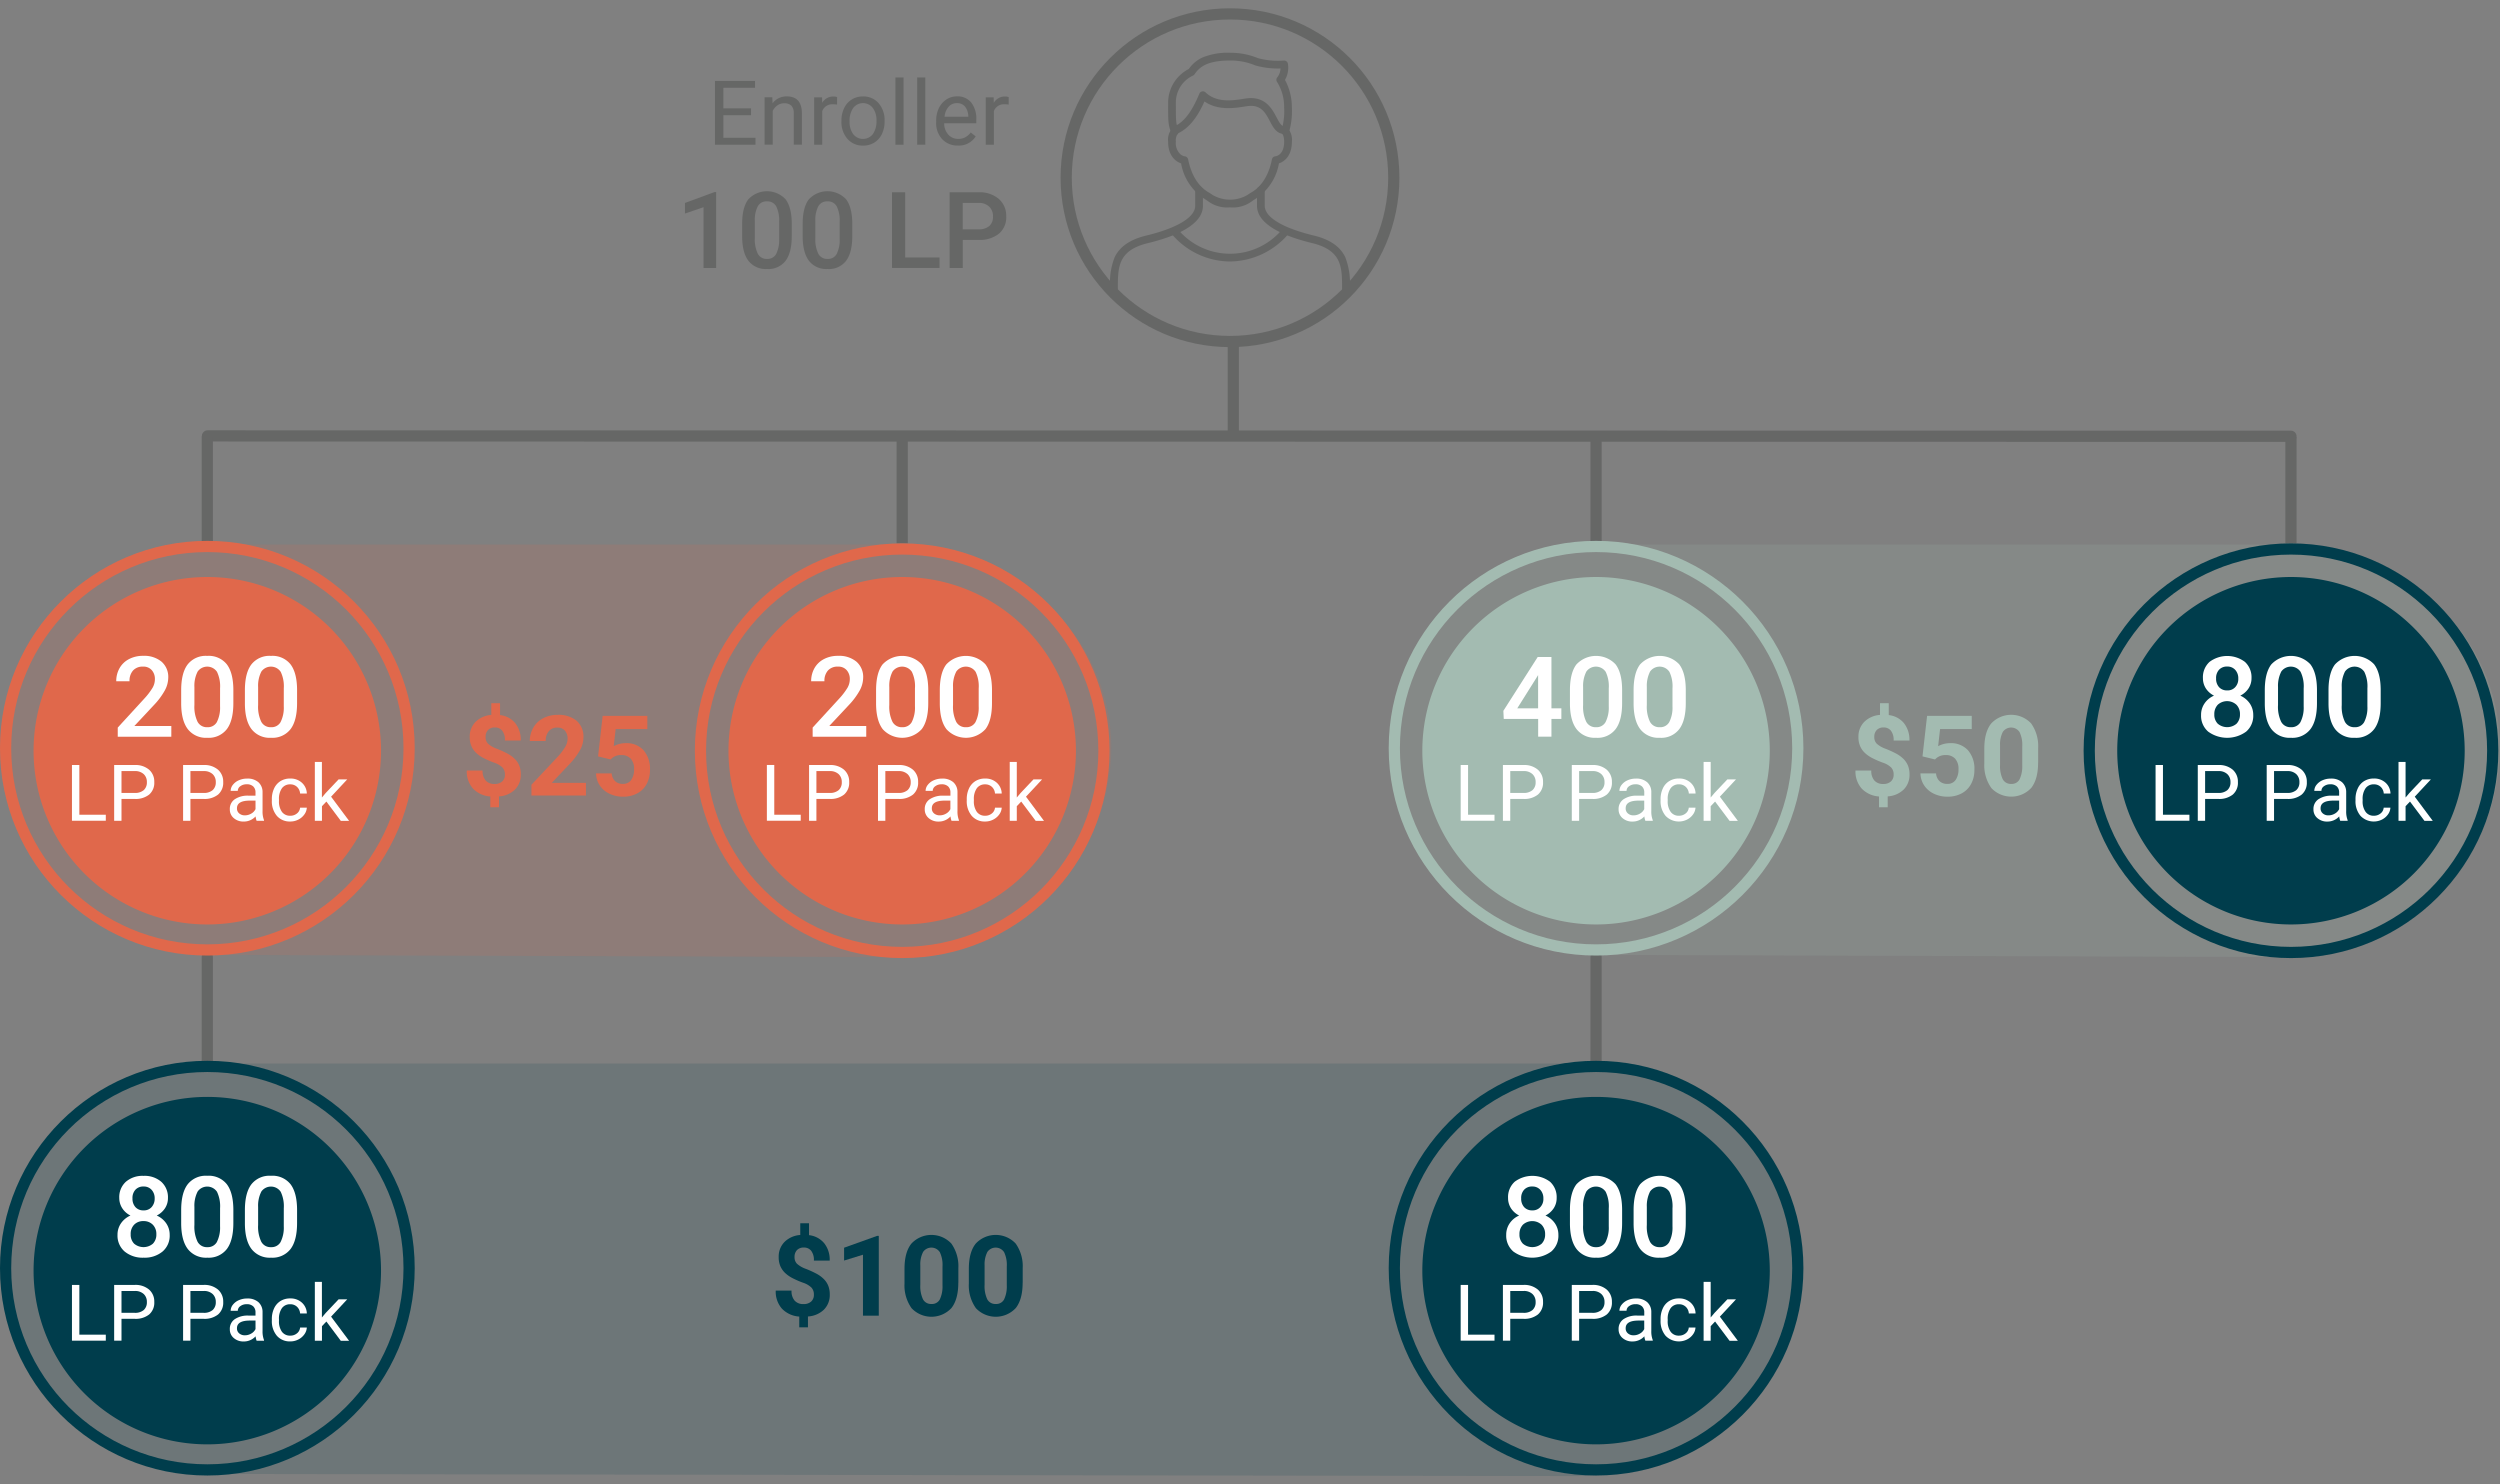 <svg xmlns="http://www.w3.org/2000/svg" xmlns:xlink="http://www.w3.org/1999/xlink" width="640" height="380" viewBox="0 0 640 380">
  <rect x="0" y="0" width="640" height="380" fill="#808080" stroke="none"/>
  <defs>
    <clipPath id="clip-path">
      <rect id="Rectangle_1158" data-name="Rectangle 1158" width="640" height="380" transform="translate(720 1737)" fill="#333" opacity="0.2"/>
    </clipPath>
  </defs>
  <g id="Mask_Group_95" data-name="Mask Group 95" transform="translate(-720 -1737)" clip-path="url(#clip-path)">
    <g id="Go2Bonus__175Bonus1" data-name="Go2Bonus_$175Bonus1" transform="translate(717.532 1662.299)">
      <path id="Path_12102" d="M58.333,452.031c-30.486,0-55.206-24.217-55.206-52.982s24.719-52.092,55.206-52.092h347.8c30.486,0,55.206,23.328,55.206,52.092s-24.719,53.527-55.206,53.527Z" fill="#003d4c" opacity="0.15"/>
      <line id="Line_343" y2="27.201" transform="translate(411.058 186.606)" fill="none" stroke="#666766" stroke-linecap="round" stroke-miterlimit="10" stroke-width="2.869"/>
      <line id="Line_348" y2="27.201" transform="translate(411.058 319.699)" fill="none" stroke="#666766" stroke-linecap="round" stroke-miterlimit="10" stroke-width="2.869"/>
      <line id="Line_344" y2="27.201" transform="translate(588.955 186.606)" fill="none" stroke="#666766" stroke-miterlimit="10" stroke-width="2.869"/>
      <path id="Path_12087" d="M414.486,319.168c-30.486,0-55.206-24.217-55.206-52.982S384,214.094,414.486,214.094H587.262c30.486,0,55.206,23.327,55.206,52.092s-24.719,53.527-55.206,53.527Z" fill="#a3bbb1" opacity="0.15"/>
      <circle id="Ellipse_213" cx="41.935" cy="41.935" r="41.935" transform="translate(275.411 78.26)" fill="none" stroke="#666766" stroke-miterlimit="10" stroke-width="2.869"/>
      <line id="Line_345" y2="24.475" transform="translate(318.192 162.13)" fill="none" stroke="#666766" stroke-miterlimit="10" stroke-width="2.869"/>
      <path id="Path_12088" d="M455.532,266.889a44.474,44.474,0,1,1-44.474-44.474h0a44.467,44.467,0,0,1,44.474,44.474" fill="#a3bbb1"/>
      <path id="Path_12100" d="M455.532,399.982a44.474,44.474,0,1,1-44.474-44.474h0a44.476,44.476,0,0,1,44.474,44.474" fill="#003d4c"/>
      <circle id="Ellipse_214" cx="51.648" cy="51.648" r="51.648" transform="translate(359.41 214.596)" fill="none" stroke="#a3bbb1" stroke-miterlimit="10" stroke-width="2.869"/>
      <circle id="Ellipse_218" cx="51.648" cy="51.648" r="51.648" transform="translate(359.41 347.703)" fill="none" stroke="#003d4c" stroke-miterlimit="10" stroke-width="2.869"/>
      <circle id="Ellipse_215" cx="51.648" cy="51.648" r="51.648" transform="translate(537.307 215.241)" fill="none" stroke="#003d4c" stroke-miterlimit="10" stroke-width="2.869"/>
      <path id="Path_12089" d="M633.429,266.889a44.474,44.474,0,1,1-44.474-44.474,44.476,44.476,0,0,1,44.474,44.474" fill="#003d4c"/>
      <path id="Path_12090" d="M55.607,186.29l533.348.1" fill="none" stroke="#666766" stroke-linecap="round" stroke-width="2.869"/>
      <g id="Group_2462" data-name="Group 2462">
        <path id="Path_12180" data-name="Path 12180" d="M185.8,143.308h-3.228V127.742l-4.749,1.621v-2.711l7.561-2.783h.416Z" fill="#666766"/>
        <path id="Path_12181" data-name="Path 12181" d="M205.156,135.145c0,2.783-.516,4.892-1.564,6.3a5.516,5.516,0,0,1-4.763,2.123,5.607,5.607,0,0,1-4.734-2.066c-1.062-1.377-1.607-3.429-1.636-6.126v-3.357c0-2.783.516-4.878,1.564-6.269a6.524,6.524,0,0,1,9.526-.057c1.047,1.363,1.578,3.386,1.607,6.1v3.357Zm-3.228-3.615a8.141,8.141,0,0,0-.746-4,2.559,2.559,0,0,0-2.367-1.277,2.518,2.518,0,0,0-2.324,1.205,7.524,7.524,0,0,0-.789,3.759v4.39a8.463,8.463,0,0,0,.76,4.046,2.549,2.549,0,0,0,2.382,1.334,2.5,2.5,0,0,0,2.3-1.234,7.884,7.884,0,0,0,.789-3.859v-4.361Z" fill="#666766"/>
        <path id="Path_12182" data-name="Path 12182" d="M220.65,135.145c0,2.783-.516,4.892-1.564,6.3a5.516,5.516,0,0,1-4.763,2.123,5.607,5.607,0,0,1-4.734-2.066c-1.062-1.377-1.607-3.429-1.636-6.126v-3.357c0-2.783.516-4.878,1.564-6.269a6.524,6.524,0,0,1,9.526-.057c1.047,1.363,1.578,3.386,1.607,6.1v3.357Zm-3.228-3.615a8.142,8.142,0,0,0-.746-4,2.559,2.559,0,0,0-2.367-1.277,2.518,2.518,0,0,0-2.324,1.205,7.524,7.524,0,0,0-.789,3.759v4.39a8.463,8.463,0,0,0,.76,4.046,2.549,2.549,0,0,0,2.382,1.334,2.5,2.5,0,0,0,2.3-1.234,7.884,7.884,0,0,0,.789-3.859v-4.361Z" fill="#666766"/>
        <path id="Path_12183" data-name="Path 12183" d="M234.193,140.611h8.794v2.683H230.822V123.926h3.371v16.685Z" fill="#666766"/>
        <path id="Path_12184" data-name="Path 12184" d="M248.941,136.12v7.188H245.57V123.926h7.417a7.5,7.5,0,0,1,5.165,1.693,5.691,5.691,0,0,1,1.908,4.476,5.462,5.462,0,0,1-1.865,4.433,7.849,7.849,0,0,1-5.236,1.592Zm0-2.712h4.046a4.015,4.015,0,0,0,2.74-.846,3.094,3.094,0,0,0,.947-2.439,3.34,3.34,0,0,0-.961-2.511,3.673,3.673,0,0,0-2.64-.961h-4.146v6.757Z" fill="#666766"/>
      </g>
      <path id="Path_12091" d="M317.346,127.785a8.144,8.144,0,0,1-5.624-1.578c-.273-.187-.516-.359-.8-.531a13.621,13.621,0,0,1-6.1-9.153c-1.435-.473-3.314-1.994-3.314-5.552a4.39,4.39,0,0,1,1.42-3.787l1.119,1.636c.014-.014.029-.014.043-.029a2.947,2.947,0,0,0-.6,2.181,3.909,3.909,0,0,0,1.205,3.257,2.349,2.349,0,0,0,1.047.488.992.992,0,0,1,.889.789c.56,2.8,1.922,6.528,5.28,8.464a10.864,10.864,0,0,1,.947.617,8.859,8.859,0,0,0,9,0,10.86,10.86,0,0,1,.947-.617c3.357-1.937,4.72-5.667,5.28-8.464a.96.96,0,0,1,.875-.789c.273-.029,2.252-.4,2.252-3.744,0-1.65-.588-2.181-.6-2.181.014.014.029.014.043.029l1.119-1.636a4.39,4.39,0,0,1,1.42,3.787c0,3.572-1.879,5.093-3.314,5.552a13.525,13.525,0,0,1-6.1,9.153c-.287.172-.545.344-.8.531a8.124,8.124,0,0,1-5.624,1.578" fill="#666766"/>
      <path id="Path_12092" d="M303.487,108.976a.993.993,0,0,1-.416-1.894c2.525-1.162,4.5-3.744,6.427-8.393a.986.986,0,0,1,1.291-.531.855.855,0,0,1,.3.2c2.855,2.7,6.915,2.08,9.612,1.664a15.028,15.028,0,0,1,1.951-.215c3.988,0,5.509,2.855,6.628,4.95C330.014,106.15,330.5,107,331.2,107a.99.99,0,1,1,0,1.98h0c-1.922,0-2.812-1.664-3.658-3.285-1.062-2.009-2.08-3.9-4.878-3.9a13.164,13.164,0,0,0-1.664.2c-2.6.4-6.786,1.033-10.186-1.32-1.98,4.39-4.132,6.944-6.9,8.221a1.1,1.1,0,0,1-.43.086" fill="#666766"/>
      <path id="Path_12093" d="M347.029,149.563a.992.992,0,0,1-.99-.99h0v-.057c0-5.437,0-9.727-7.747-11.606-6.4-1.549-14.031-4.462-14.031-9.526v-4.06a.991.991,0,0,1,1.98,0v4.06c0,2.912,4.562,5.681,12.51,7.6,4.132.99,6.786,2.812,8.106,5.552a18.407,18.407,0,0,1,1.162,7.962v.057a1.014,1.014,0,0,1-.99,1h0" fill="#666766"/>
      <path id="Path_12094" d="M287.648,149.563a.992.992,0,0,1-.99-.99h0v-.057a18.134,18.134,0,0,1,1.162-7.962c1.32-2.74,3.974-4.562,8.106-5.552,7.948-1.922,12.51-4.706,12.51-7.6v-4.06a.991.991,0,0,1,1.98,0v4.06c0,5.064-7.632,7.977-14.031,9.526-7.747,1.865-7.747,6.169-7.747,11.606v.057a.989.989,0,0,1-.99.976h0" fill="#666766"/>
      <path id="Path_12095" d="M317.346,141.644a19.706,19.706,0,0,1-14.877-6.987.995.995,0,1,1,1.463-1.349.2.2,0,0,1,.043.057,17.38,17.38,0,0,0,24.461,2.31,15.979,15.979,0,0,0,2.31-2.31.994.994,0,0,1,1.506,1.291,19.884,19.884,0,0,1-14.906,6.987" fill="#666766"/>
      <path id="Path_12096" d="M331.477,109.278a1.33,1.33,0,0,1-.344-.057.975.975,0,0,1-.574-1.277h0a16.623,16.623,0,0,0,.646-5.7,11.979,11.979,0,0,0-1.779-6.513.973.973,0,0,1,.029-1.234,3.747,3.747,0,0,0,.818-2.267,21.2,21.2,0,0,1-6.226-.717,1.41,1.41,0,0,1-.23-.072,16.445,16.445,0,0,0-6.47-1.248c-5.882,0-7.833,1.693-9.081,3.529a1.031,1.031,0,0,1-.459.359,7.591,7.591,0,0,0-4.318,7c0,4.749,0,5.136.646,6.872a.987.987,0,1,1-1.822.76c-.014-.029-.014-.043-.029-.072-.775-2.066-.775-2.683-.775-7.561a9.724,9.724,0,0,1,5.294-8.723,8.644,8.644,0,0,1,3.515-2.941,16.833,16.833,0,0,1,7.03-1.205,18.277,18.277,0,0,1,7.159,1.377,19.561,19.561,0,0,0,6.585.617.992.992,0,0,1,1.076.775,6.238,6.238,0,0,1-.746,4.175,14.761,14.761,0,0,1,1.765,7.1,18.5,18.5,0,0,1-.775,6.384,1.024,1.024,0,0,1-.933.631" fill="#666766"/>
      <g id="Group_2463" data-name="Group 2463">
        <path id="Path_12185" data-name="Path 12185" d="M556.187,283.273h6.772v1.535h-8.665V270.533h1.894Z" fill="#fff"/>
        <path id="Path_12186" data-name="Path 12186" d="M566.976,279.227v5.6H565.1V270.547h5.265a5.335,5.335,0,0,1,3.673,1.191,4.055,4.055,0,0,1,1.334,3.171,3.961,3.961,0,0,1-1.306,3.2,5.528,5.528,0,0,1-3.716,1.119Zm0-1.535h3.386a3.373,3.373,0,0,0,2.31-.717,2.616,2.616,0,0,0,.8-2.052,2.69,2.69,0,0,0-.8-2.037,3.119,3.119,0,0,0-2.209-.789h-3.486Z" fill="#fff"/>
        <path id="Path_12187" data-name="Path 12187" d="M584.622,279.227v5.6h-1.879V270.547h5.265a5.335,5.335,0,0,1,3.673,1.191,4.055,4.055,0,0,1,1.334,3.171,3.961,3.961,0,0,1-1.306,3.2,5.528,5.528,0,0,1-3.716,1.119Zm0-1.535h3.386a3.373,3.373,0,0,0,2.31-.717,2.616,2.616,0,0,0,.8-2.052,2.69,2.69,0,0,0-.8-2.037,3.119,3.119,0,0,0-2.209-.789h-3.486Z" fill="#fff"/>
        <path id="Path_12188" data-name="Path 12188" d="M601.566,284.822a4.292,4.292,0,0,1-.258-1.119,4.066,4.066,0,0,1-3.027,1.32,3.727,3.727,0,0,1-2.568-.889,2.843,2.843,0,0,1-1-2.252,2.965,2.965,0,0,1,1.263-2.568,5.915,5.915,0,0,1,3.544-.918h1.765v-.832a2.044,2.044,0,0,0-.574-1.521,2.28,2.28,0,0,0-1.679-.56,2.593,2.593,0,0,0-1.621.488,1.43,1.43,0,0,0-.66,1.191h-1.822a2.5,2.5,0,0,1,.56-1.535,3.89,3.89,0,0,1,1.535-1.176,5.153,5.153,0,0,1,2.123-.43,4.154,4.154,0,0,1,2.869.918,3.332,3.332,0,0,1,1.076,2.525v4.878a6.046,6.046,0,0,0,.373,2.324v.158h-1.894Zm-3-1.392a3.138,3.138,0,0,0,1.621-.445,2.651,2.651,0,0,0,1.1-1.148v-2.181h-1.42c-2.224,0-3.328.646-3.328,1.951a1.619,1.619,0,0,0,.574,1.334A2.061,2.061,0,0,0,598.567,283.431Z" fill="#fff"/>
        <path id="Path_12189" data-name="Path 12189" d="M610.2,283.531a2.641,2.641,0,0,0,1.693-.588,2.078,2.078,0,0,0,.8-1.478h1.722a3.253,3.253,0,0,1-.631,1.736,4.228,4.228,0,0,1-1.549,1.32,4.7,4.7,0,0,1-5.48-.961,5.787,5.787,0,0,1-1.277-3.96v-.3a6.265,6.265,0,0,1,.574-2.755,4.27,4.27,0,0,1,1.635-1.879A4.651,4.651,0,0,1,610.2,274a4.248,4.248,0,0,1,2.97,1.076,3.838,3.838,0,0,1,1.263,2.769h-1.722a2.561,2.561,0,0,0-.775-1.693,2.428,2.428,0,0,0-1.736-.66,2.534,2.534,0,0,0-2.138.99,4.7,4.7,0,0,0-.76,2.884v.344a4.508,4.508,0,0,0,.76,2.826A2.5,2.5,0,0,0,610.2,283.531Z" fill="#fff"/>
        <path id="Path_12190" data-name="Path 12190" d="M619.427,279.9l-1.133,1.191v3.73h-1.808V269.758h1.808v9.11l.976-1.162,3.3-3.486h2.209l-4.132,4.433,4.605,6.183h-2.123Z" fill="#fff"/>
      </g>
      <g id="Group_2464" data-name="Group 2464">
        <path id="Path_12191" data-name="Path 12191" d="M378.29,283.273h6.772v1.535H376.4V270.533h1.894Z" fill="#fff"/>
        <path id="Path_12192" data-name="Path 12192" d="M389.093,279.227v5.6h-1.879V270.547h5.265a5.335,5.335,0,0,1,3.673,1.191,4.055,4.055,0,0,1,1.334,3.171,3.961,3.961,0,0,1-1.306,3.2,5.528,5.528,0,0,1-3.716,1.119Zm0-1.535h3.386a3.373,3.373,0,0,0,2.31-.717,2.616,2.616,0,0,0,.8-2.052,2.69,2.69,0,0,0-.8-2.037,3.119,3.119,0,0,0-2.209-.789h-3.486v5.6Z" fill="#fff"/>
        <path id="Path_12193" data-name="Path 12193" d="M406.725,279.227v5.6h-1.879V270.547h5.265a5.335,5.335,0,0,1,3.673,1.191,4.055,4.055,0,0,1,1.334,3.171,3.962,3.962,0,0,1-1.306,3.2,5.528,5.528,0,0,1-3.716,1.119Zm0-1.535h3.386a3.373,3.373,0,0,0,2.31-.717,2.616,2.616,0,0,0,.8-2.052,2.69,2.69,0,0,0-.8-2.037,3.119,3.119,0,0,0-2.209-.789h-3.486v5.6Z" fill="#fff"/>
        <path id="Path_12194" data-name="Path 12194" d="M423.683,284.822a4.291,4.291,0,0,1-.258-1.119,4.067,4.067,0,0,1-3.027,1.32,3.727,3.727,0,0,1-2.568-.889,2.843,2.843,0,0,1-1-2.252,2.965,2.965,0,0,1,1.262-2.568,5.915,5.915,0,0,1,3.544-.918H423.4v-.832a2.044,2.044,0,0,0-.574-1.521,2.28,2.28,0,0,0-1.679-.56,2.593,2.593,0,0,0-1.621.488,1.43,1.43,0,0,0-.66,1.191H417.04a2.5,2.5,0,0,1,.56-1.535,3.89,3.89,0,0,1,1.535-1.176,5.153,5.153,0,0,1,2.123-.43,4.154,4.154,0,0,1,2.869.918,3.332,3.332,0,0,1,1.076,2.525v4.878a6.045,6.045,0,0,0,.373,2.324v.158h-1.894Zm-3.013-1.392a3.138,3.138,0,0,0,1.621-.445,2.651,2.651,0,0,0,1.1-1.148v-2.181h-1.42c-2.224,0-3.328.646-3.328,1.951a1.619,1.619,0,0,0,.574,1.334A2.061,2.061,0,0,0,420.67,283.431Z" fill="#fff"/>
        <path id="Path_12195" data-name="Path 12195" d="M432.3,283.531a2.641,2.641,0,0,0,1.693-.588,2.078,2.078,0,0,0,.8-1.478h1.722a3.253,3.253,0,0,1-.631,1.736,4.228,4.228,0,0,1-1.549,1.32,4.7,4.7,0,0,1-5.48-.961,5.787,5.787,0,0,1-1.277-3.96v-.3a6.265,6.265,0,0,1,.574-2.755,4.27,4.27,0,0,1,1.636-1.879A4.651,4.651,0,0,1,432.3,274a4.248,4.248,0,0,1,2.97,1.076,3.838,3.838,0,0,1,1.263,2.769h-1.722a2.562,2.562,0,0,0-.775-1.693,2.428,2.428,0,0,0-1.736-.66,2.534,2.534,0,0,0-2.138.99,4.7,4.7,0,0,0-.76,2.884v.344a4.508,4.508,0,0,0,.76,2.826A2.5,2.5,0,0,0,432.3,283.531Z" fill="#fff"/>
        <path id="Path_12196" data-name="Path 12196" d="M441.53,279.9l-1.133,1.191v3.73h-1.808V269.758H440.4v9.11l.976-1.162,3.3-3.486h2.209l-4.132,4.433,4.605,6.183h-2.123Z" fill="#fff"/>
      </g>
      <g id="Group_2465" data-name="Group 2465">
        <path id="Path_12197" data-name="Path 12197" d="M378.29,416.38h6.772v1.535H376.4V403.64h1.894Z" fill="#fff"/>
        <path id="Path_12198" data-name="Path 12198" d="M389.093,412.32v5.6h-1.879V403.64h5.265a5.335,5.335,0,0,1,3.673,1.191A4.055,4.055,0,0,1,397.486,408a3.961,3.961,0,0,1-1.306,3.2,5.528,5.528,0,0,1-3.716,1.119h-3.371Zm0-1.535h3.386a3.373,3.373,0,0,0,2.31-.717,2.616,2.616,0,0,0,.8-2.052,2.69,2.69,0,0,0-.8-2.037,3.119,3.119,0,0,0-2.209-.789h-3.486v5.6Z" fill="#fff"/>
        <path id="Path_12199" data-name="Path 12199" d="M406.725,412.32v5.6h-1.879V403.64h5.265a5.335,5.335,0,0,1,3.673,1.191A4.055,4.055,0,0,1,415.118,408a3.962,3.962,0,0,1-1.306,3.2,5.528,5.528,0,0,1-3.716,1.119h-3.371Zm0-1.535h3.386a3.373,3.373,0,0,0,2.31-.717,2.616,2.616,0,0,0,.8-2.052,2.69,2.69,0,0,0-.8-2.037,3.119,3.119,0,0,0-2.209-.789h-3.486v5.6Z" fill="#fff"/>
        <path id="Path_12200" data-name="Path 12200" d="M423.683,417.915a4.292,4.292,0,0,1-.258-1.119,4.067,4.067,0,0,1-3.027,1.32,3.727,3.727,0,0,1-2.568-.889,2.843,2.843,0,0,1-1-2.252,2.965,2.965,0,0,1,1.262-2.568,5.915,5.915,0,0,1,3.544-.918H423.4v-.832a2.044,2.044,0,0,0-.574-1.521,2.28,2.28,0,0,0-1.679-.56,2.593,2.593,0,0,0-1.621.488,1.43,1.43,0,0,0-.66,1.191H417.04a2.5,2.5,0,0,1,.56-1.535,3.89,3.89,0,0,1,1.535-1.176,5.153,5.153,0,0,1,2.123-.43,4.154,4.154,0,0,1,2.869.918,3.332,3.332,0,0,1,1.076,2.525v4.878a6.045,6.045,0,0,0,.373,2.324v.158h-1.894Zm-3.013-1.377a3.139,3.139,0,0,0,1.621-.445,2.652,2.652,0,0,0,1.1-1.148v-2.181h-1.42c-2.224,0-3.328.646-3.328,1.951a1.619,1.619,0,0,0,.574,1.334A2.13,2.13,0,0,0,420.67,416.538Z" fill="#fff"/>
        <path id="Path_12201" data-name="Path 12201" d="M432.3,416.624a2.641,2.641,0,0,0,1.693-.588,2.078,2.078,0,0,0,.8-1.478h1.722a3.253,3.253,0,0,1-.631,1.736,4.229,4.229,0,0,1-1.549,1.32,4.7,4.7,0,0,1-5.48-.961,5.787,5.787,0,0,1-1.277-3.96v-.3a6.265,6.265,0,0,1,.574-2.755,4.27,4.27,0,0,1,1.636-1.879,4.651,4.651,0,0,1,2.511-.66,4.248,4.248,0,0,1,2.97,1.076,3.838,3.838,0,0,1,1.263,2.769h-1.722a2.562,2.562,0,0,0-.775-1.693,2.428,2.428,0,0,0-1.736-.66,2.534,2.534,0,0,0-2.138.99,4.7,4.7,0,0,0-.76,2.884v.344a4.508,4.508,0,0,0,.76,2.826A2.5,2.5,0,0,0,432.3,416.624Z" fill="#fff"/>
        <path id="Path_12202" data-name="Path 12202" d="M441.53,413.009,440.4,414.2v3.73h-1.808V402.866H440.4v9.11l.976-1.162,3.3-3.486h2.209l-4.132,4.433,4.605,6.183h-2.123Z" fill="#fff"/>
      </g>
      <g id="Group_2466" data-name="Group 2466">
        <path id="Path_12203" data-name="Path 12203" d="M578.855,248.282a4.7,4.7,0,0,1-.775,2.668,5.428,5.428,0,0,1-2.095,1.836,5.769,5.769,0,0,1,2.453,2.037,5.143,5.143,0,0,1,.861,2.912A5.321,5.321,0,0,1,577.478,262a8.261,8.261,0,0,1-9.713,0,5.34,5.34,0,0,1-1.822-4.261,5.106,5.106,0,0,1,.875-2.941,5.556,5.556,0,0,1,2.439-2.009,5.385,5.385,0,0,1-2.08-1.836,4.8,4.8,0,0,1-.76-2.668,5.311,5.311,0,0,1,1.679-4.132,7.539,7.539,0,0,1,9.081,0A5.311,5.311,0,0,1,578.855,248.282Zm-2.955,9.282a3.348,3.348,0,0,0-.9-2.439,3.546,3.546,0,0,0-4.777-.014,3.412,3.412,0,0,0-.889,2.453,3.263,3.263,0,0,0,.875,2.4,3.714,3.714,0,0,0,4.806.014A3.3,3.3,0,0,0,575.9,257.564Zm-.43-9.167a3.157,3.157,0,0,0-.775-2.2,2.653,2.653,0,0,0-2.08-.861,2.691,2.691,0,0,0-2.066.818,3.115,3.115,0,0,0-.76,2.238,3.167,3.167,0,0,0,.76,2.224,2.7,2.7,0,0,0,2.066.832,2.63,2.63,0,0,0,2.066-.832A3.032,3.032,0,0,0,575.469,248.4Z" fill="#fff"/>
        <path id="Path_12204" data-name="Path 12204" d="M595.612,254.709c0,2.927-.545,5.15-1.65,6.628a5.8,5.8,0,0,1-5.007,2.238,5.894,5.894,0,0,1-4.978-2.181q-1.679-2.174-1.722-6.456v-3.529c0-2.927.545-5.136,1.65-6.6a6.87,6.87,0,0,1,10.014-.057c1.1,1.435,1.664,3.572,1.693,6.413Zm-3.4-3.816a8.517,8.517,0,0,0-.789-4.2,3.008,3.008,0,0,0-4.95-.072,8.061,8.061,0,0,0-.832,3.96v4.62a8.863,8.863,0,0,0,.8,4.261,2.683,2.683,0,0,0,2.511,1.406,2.635,2.635,0,0,0,2.425-1.291,8.221,8.221,0,0,0,.832-4.06v-4.62Z" fill="#fff"/>
        <path id="Path_12205" data-name="Path 12205" d="M611.924,254.709c0,2.927-.545,5.15-1.65,6.628a5.8,5.8,0,0,1-5.007,2.238,5.894,5.894,0,0,1-4.978-2.181q-1.679-2.174-1.722-6.456v-3.529c0-2.927.545-5.136,1.65-6.6a6.87,6.87,0,0,1,10.014-.057c1.1,1.435,1.664,3.572,1.693,6.413Zm-3.4-3.816a8.517,8.517,0,0,0-.789-4.2,3.008,3.008,0,0,0-4.95-.072,8.061,8.061,0,0,0-.832,3.96v4.62a8.862,8.862,0,0,0,.8,4.261,2.683,2.683,0,0,0,2.511,1.406,2.634,2.634,0,0,0,2.425-1.291,8.221,8.221,0,0,0,.832-4.06Z" fill="#fff"/>
      </g>
      <g id="Group_2467" data-name="Group 2467">
        <path id="Path_12206" data-name="Path 12206" d="M399.638,256.029h2.539v2.726h-2.539v4.534h-3.4v-4.534h-8.809l-.1-2.08,8.794-13.787h3.515Zm-8.751,0h5.337v-8.522l-.258.445Z" fill="#fff"/>
        <path id="Path_12207" data-name="Path 12207" d="M417.729,254.709c0,2.927-.545,5.15-1.65,6.628a5.8,5.8,0,0,1-5.007,2.238,5.894,5.894,0,0,1-4.978-2.181q-1.679-2.174-1.722-6.456v-3.529c0-2.927.545-5.136,1.65-6.6a6.87,6.87,0,0,1,10.014-.057c1.1,1.435,1.664,3.572,1.693,6.413Zm-3.414-3.816a8.517,8.517,0,0,0-.789-4.2,3.008,3.008,0,0,0-4.95-.072,8.061,8.061,0,0,0-.832,3.96v4.62a8.862,8.862,0,0,0,.8,4.261,2.683,2.683,0,0,0,2.511,1.406,2.635,2.635,0,0,0,2.425-1.291,8.221,8.221,0,0,0,.832-4.06v-4.62Z" fill="#fff"/>
        <path id="Path_12208" data-name="Path 12208" d="M434.026,254.709c0,2.927-.545,5.15-1.65,6.628a5.8,5.8,0,0,1-5.007,2.238,5.894,5.894,0,0,1-4.978-2.181q-1.679-2.174-1.722-6.456v-3.529c0-2.927.545-5.136,1.65-6.6a6.87,6.87,0,0,1,10.014-.057c1.1,1.435,1.664,3.572,1.693,6.413Zm-3.4-3.816a8.517,8.517,0,0,0-.789-4.2,3.008,3.008,0,0,0-4.95-.072,8.061,8.061,0,0,0-.832,3.96v4.62a8.862,8.862,0,0,0,.8,4.261,2.683,2.683,0,0,0,2.511,1.406,2.635,2.635,0,0,0,2.425-1.291,8.221,8.221,0,0,0,.832-4.06v-4.62Z" fill="#fff"/>
      </g>
      <g id="Group_2468" data-name="Group 2468">
        <path id="Path_12209" data-name="Path 12209" d="M400.972,381.375a4.7,4.7,0,0,1-.775,2.668,5.427,5.427,0,0,1-2.095,1.836,5.769,5.769,0,0,1,2.453,2.037,5.143,5.143,0,0,1,.861,2.912,5.321,5.321,0,0,1-1.822,4.261,8.261,8.261,0,0,1-9.713,0,5.341,5.341,0,0,1-1.822-4.261,5.105,5.105,0,0,1,.875-2.941,5.556,5.556,0,0,1,2.439-2.009,5.385,5.385,0,0,1-2.08-1.836,4.8,4.8,0,0,1-.76-2.668,5.311,5.311,0,0,1,1.679-4.132,7.539,7.539,0,0,1,9.081,0A5.311,5.311,0,0,1,400.972,381.375Zm-2.955,9.3a3.349,3.349,0,0,0-.9-2.439,3.546,3.546,0,0,0-4.777-.014,3.412,3.412,0,0,0-.889,2.453,3.264,3.264,0,0,0,.875,2.4,3.714,3.714,0,0,0,4.806.014A3.3,3.3,0,0,0,398.017,390.671Zm-.445-9.167a3.157,3.157,0,0,0-.775-2.2,2.653,2.653,0,0,0-2.08-.861,2.691,2.691,0,0,0-2.066.818,3.115,3.115,0,0,0-.76,2.238,3.166,3.166,0,0,0,.76,2.224,2.7,2.7,0,0,0,2.066.832,2.63,2.63,0,0,0,2.066-.832A3,3,0,0,0,397.572,381.5Z" fill="#fff"/>
        <path id="Path_12210" data-name="Path 12210" d="M417.729,387.8c0,2.927-.545,5.15-1.65,6.628a5.8,5.8,0,0,1-5.007,2.238,5.894,5.894,0,0,1-4.978-2.181q-1.679-2.174-1.722-6.456V384.5c0-2.927.545-5.136,1.65-6.6a6.87,6.87,0,0,1,10.014-.057c1.1,1.435,1.664,3.572,1.693,6.413Zm-3.414-3.8a8.517,8.517,0,0,0-.789-4.2,3.008,3.008,0,0,0-4.95-.072,8.061,8.061,0,0,0-.832,3.96v4.62a8.862,8.862,0,0,0,.8,4.261,2.683,2.683,0,0,0,2.511,1.406,2.634,2.634,0,0,0,2.425-1.291,8.221,8.221,0,0,0,.832-4.06V384Z" fill="#fff"/>
        <path id="Path_12211" data-name="Path 12211" d="M434.026,387.8c0,2.927-.545,5.15-1.65,6.628a5.8,5.8,0,0,1-5.007,2.238,5.894,5.894,0,0,1-4.978-2.181q-1.679-2.174-1.722-6.456V384.5c0-2.927.545-5.136,1.65-6.6a6.87,6.87,0,0,1,10.014-.057c1.1,1.435,1.664,3.572,1.693,6.413Zm-3.4-3.8a8.517,8.517,0,0,0-.789-4.2,3.008,3.008,0,0,0-4.95-.072,8.061,8.061,0,0,0-.832,3.96v4.62a8.862,8.862,0,0,0,.8,4.261,2.683,2.683,0,0,0,2.511,1.406,2.635,2.635,0,0,0,2.425-1.291,8.221,8.221,0,0,0,.832-4.06V384Z" fill="#fff"/>
      </g>
      <g id="Group_2469" data-name="Group 2469">
        <path id="Path_12212" data-name="Path 12212" d="M194.726,104.2h-7.073v5.782h8.221v1.765H185.5V95.419h10.258v1.765h-8.106v5.251h7.073Z" fill="#666766"/>
        <path id="Path_12213" data-name="Path 12213" d="M200.178,99.608l.072,1.521a4.439,4.439,0,0,1,3.63-1.75c2.568,0,3.859,1.449,3.874,4.333v8.02h-2.08v-8.02a2.768,2.768,0,0,0-.6-1.937,2.433,2.433,0,0,0-1.836-.631,2.867,2.867,0,0,0-1.765.545,3.787,3.787,0,0,0-1.191,1.406v8.637H198.2V99.608h1.98Z" fill="#666766"/>
        <path id="Path_12214" data-name="Path 12214" d="M216.748,101.473a5.774,5.774,0,0,0-1.019-.072,2.726,2.726,0,0,0-2.769,1.736v8.608h-2.066V99.623h2.023l.029,1.406a3.243,3.243,0,0,1,2.9-1.621,2.2,2.2,0,0,1,.918.158v1.908Z" fill="#666766"/>
        <path id="Path_12215" data-name="Path 12215" d="M217.881,105.562a7.038,7.038,0,0,1,.7-3.2,5.161,5.161,0,0,1,4.806-2.97,5.1,5.1,0,0,1,4,1.722,6.623,6.623,0,0,1,1.535,4.562v.143a7.294,7.294,0,0,1-.674,3.171,5.168,5.168,0,0,1-4.835,2.984,5.117,5.117,0,0,1-4-1.722,6.5,6.5,0,0,1-1.535-4.534Zm2.08.244a5.241,5.241,0,0,0,.933,3.242,3.183,3.183,0,0,0,5.021-.014,5.708,5.708,0,0,0,.933-3.472,5.139,5.139,0,0,0-.947-3.228,3.153,3.153,0,0,0-4.993-.014A5.6,5.6,0,0,0,219.961,105.806Z" fill="#666766"/>
        <path id="Path_12216" data-name="Path 12216" d="M233.777,111.745H231.7V94.529h2.08Z" fill="#666766"/>
        <path id="Path_12217" data-name="Path 12217" d="M239.344,111.745h-2.08V94.529h2.08Z" fill="#666766"/>
        <path id="Path_12218" data-name="Path 12218" d="M247.693,111.961a5.317,5.317,0,0,1-4.017-1.621,6,6,0,0,1-1.549-4.333v-.387a7.307,7.307,0,0,1,.689-3.228,5.492,5.492,0,0,1,1.922-2.224,4.894,4.894,0,0,1,2.683-.8,4.512,4.512,0,0,1,3.673,1.564,6.755,6.755,0,0,1,1.306,4.462v.861h-8.221a4.28,4.28,0,0,0,1.047,2.9,3.323,3.323,0,0,0,2.554,1.1,3.627,3.627,0,0,0,1.865-.445,4.752,4.752,0,0,0,1.334-1.191l1.262.99A4.991,4.991,0,0,1,247.693,111.961Zm-.258-10.86a2.763,2.763,0,0,0-2.109.918,4.35,4.35,0,0,0-1.047,2.568h6.069v-.158a4.018,4.018,0,0,0-.846-2.453A2.587,2.587,0,0,0,247.435,101.1Z" fill="#666766"/>
        <path id="Path_12219" data-name="Path 12219" d="M260.691,101.473a5.775,5.775,0,0,0-1.019-.072,2.726,2.726,0,0,0-2.769,1.736v8.608h-2.08V99.623h2.023l.029,1.406a3.243,3.243,0,0,1,2.9-1.621,2.2,2.2,0,0,1,.918.158Z" fill="#666766"/>
      </g>
      <g id="Group_2471" data-name="Group 2471">
        <g id="Group_2470" data-name="Group 2470">
          <path id="Path_12220" data-name="Path 12220" d="M487.238,273a2.58,2.58,0,0,0-.631-1.822,5.618,5.618,0,0,0-2.166-1.248,25.328,25.328,0,0,1-2.64-1.148,8.172,8.172,0,0,1-1.894-1.306,5.178,5.178,0,0,1-1.234-1.736,5.714,5.714,0,0,1-.445-2.367,5.3,5.3,0,0,1,1.506-3.888,6.351,6.351,0,0,1,4.017-1.765v-3h2.238v3.041a5.873,5.873,0,0,1,3.888,2.066,6.823,6.823,0,0,1,1.406,4.447h-4.046a3.856,3.856,0,0,0-.689-2.511,2.307,2.307,0,0,0-1.851-.832,2.374,2.374,0,0,0-1.779.646,2.484,2.484,0,0,0-.631,1.793,2.333,2.333,0,0,0,.617,1.707,6.772,6.772,0,0,0,2.3,1.32,26.339,26.339,0,0,1,2.755,1.262,8.231,8.231,0,0,1,1.822,1.349,5.379,5.379,0,0,1,1.133,1.707,5.943,5.943,0,0,1,.387,2.238,5.267,5.267,0,0,1-1.492,3.874,6.481,6.481,0,0,1-4.089,1.75v2.783h-2.224V278.6a6.749,6.749,0,0,1-4.447-2.037,6.572,6.572,0,0,1-1.578-4.605h4.046a3.7,3.7,0,0,0,.789,2.554,2.919,2.919,0,0,0,2.281.889,2.809,2.809,0,0,0,1.951-.646A2.23,2.23,0,0,0,487.238,273Z" fill="#a3bbb1"/>
          <path id="Path_12221" data-name="Path 12221" d="M494.626,268.338l1.176-10.373h11.434v3.371h-8.106l-.5,4.39a6.377,6.377,0,0,1,3.07-.775,5.859,5.859,0,0,1,4.562,1.808,7.2,7.2,0,0,1,1.65,5.064,7.384,7.384,0,0,1-.832,3.544,5.825,5.825,0,0,1-2.4,2.425,7.511,7.511,0,0,1-3.673.861,7.837,7.837,0,0,1-3.429-.746,6.013,6.013,0,0,1-2.5-2.109,5.746,5.746,0,0,1-.976-3.1h4a2.973,2.973,0,0,0,.889,1.98,2.8,2.8,0,0,0,1.994.7,2.462,2.462,0,0,0,2.109-.99,4.635,4.635,0,0,0,.746-2.8,3.778,3.778,0,0,0-.861-2.668,3.137,3.137,0,0,0-2.425-.918,3.525,3.525,0,0,0-2.339.76l-.387.359Z" fill="#a3bbb1"/>
          <path id="Path_12222" data-name="Path 12222" d="M524.223,269.931c0,2.826-.588,4.978-1.75,6.47a6.993,6.993,0,0,1-10.215.043,10.034,10.034,0,0,1-1.808-6.3v-3.759c0-2.855.588-5.007,1.779-6.485a7.007,7.007,0,0,1,10.2-.014,10.005,10.005,0,0,1,1.808,6.3v3.744Zm-4.06-4.117a7.549,7.549,0,0,0-.689-3.7,2.583,2.583,0,0,0-4.275-.057,6.924,6.924,0,0,0-.717,3.443v4.964a7.9,7.9,0,0,0,.674,3.7,2.331,2.331,0,0,0,2.181,1.219,2.257,2.257,0,0,0,2.138-1.162,7.7,7.7,0,0,0,.689-3.558v-4.849Z" fill="#a3bbb1"/>
        </g>
      </g>
      <line id="Line_346" y2="27.201" transform="translate(55.536 186.606)" fill="none" stroke="#666766" stroke-linecap="round" stroke-miterlimit="10" stroke-width="2.869"/>
      <line id="Line_349" y2="27.201" transform="translate(55.536 319.699)" fill="none" stroke="#666766" stroke-linecap="round" stroke-miterlimit="10" stroke-width="2.869"/>
      <line id="Line_347" y2="27.201" transform="translate(233.433 186.606)" fill="none" stroke="#666766" stroke-miterlimit="10" stroke-width="2.869"/>
      <path id="Path_12097" d="M58.979,319.168c-30.486,0-55.206-24.217-55.206-52.982s24.719-52.092,55.206-52.092H231.754c30.486,0,55.206,23.327,55.206,52.092s-24.719,53.527-55.206,53.527Z" fill="#e0684b" opacity="0.15"/>
      <path id="Path_12098" d="M100.01,266.889a44.474,44.474,0,1,1-44.474-44.474h0a44.457,44.457,0,0,1,44.474,44.474" fill="#e0684b"/>
      <path id="Path_12101" d="M100.01,399.982a44.474,44.474,0,1,1-44.474-44.474h0a44.467,44.467,0,0,1,44.474,44.474" fill="#003d4c"/>
      <circle id="Ellipse_216" cx="51.648" cy="51.648" r="51.648" transform="translate(3.902 214.596)" fill="none" stroke="#e0684b" stroke-miterlimit="10" stroke-width="2.869"/>
      <circle id="Ellipse_219" cx="51.648" cy="51.648" r="51.648" transform="translate(3.902 347.703)" fill="none" stroke="#003d4c" stroke-miterlimit="10" stroke-width="2.869"/>
      <circle id="Ellipse_217" cx="51.648" cy="51.648" r="51.648" transform="translate(181.785 215.241)" fill="none" stroke="#e0684b" stroke-miterlimit="10" stroke-width="2.869"/>
      <path id="Path_12099" d="M277.907,266.889a44.474,44.474,0,1,1-44.474-44.474,44.476,44.476,0,0,1,44.474,44.474" fill="#e0684b"/>
      <g id="Group_2472" data-name="Group 2472">
        <path id="Path_12223" data-name="Path 12223" d="M200.68,283.273h6.772v1.535h-8.665V270.533h1.894v12.74Z" fill="#fff"/>
        <path id="Path_12224" data-name="Path 12224" d="M211.468,279.227v5.6h-1.879V270.547h5.265a5.335,5.335,0,0,1,3.673,1.191,4.034,4.034,0,0,1,1.334,3.171,3.962,3.962,0,0,1-1.306,3.2,5.528,5.528,0,0,1-3.716,1.119Zm0-1.535h3.386a3.373,3.373,0,0,0,2.31-.717,2.616,2.616,0,0,0,.8-2.052,2.69,2.69,0,0,0-.8-2.037,3.184,3.184,0,0,0-2.209-.789h-3.486v5.6Z" fill="#fff"/>
        <path id="Path_12225" data-name="Path 12225" d="M229.115,279.227v5.6h-1.879V270.547H232.5a5.335,5.335,0,0,1,3.673,1.191,4.034,4.034,0,0,1,1.334,3.171,3.962,3.962,0,0,1-1.306,3.2,5.528,5.528,0,0,1-3.716,1.119Zm0-1.535H232.5a3.373,3.373,0,0,0,2.31-.717,2.616,2.616,0,0,0,.8-2.052,2.69,2.69,0,0,0-.8-2.037,3.184,3.184,0,0,0-2.209-.789h-3.486v5.6Z" fill="#fff"/>
        <path id="Path_12226" data-name="Path 12226" d="M246.058,284.822a4.291,4.291,0,0,1-.258-1.119,4.066,4.066,0,0,1-3.027,1.32,3.727,3.727,0,0,1-2.568-.889,2.843,2.843,0,0,1-1-2.252,2.965,2.965,0,0,1,1.262-2.568,5.915,5.915,0,0,1,3.544-.918h1.765v-.832a2.044,2.044,0,0,0-.574-1.521,2.28,2.28,0,0,0-1.679-.56,2.593,2.593,0,0,0-1.621.488,1.466,1.466,0,0,0-.66,1.191h-1.822a2.5,2.5,0,0,1,.56-1.535,3.89,3.89,0,0,1,1.535-1.176,5.153,5.153,0,0,1,2.123-.43,4.154,4.154,0,0,1,2.869.918,3.332,3.332,0,0,1,1.076,2.525v4.878a6.046,6.046,0,0,0,.373,2.324v.158h-1.894Zm-3.013-1.392a3.138,3.138,0,0,0,1.621-.445,2.652,2.652,0,0,0,1.1-1.148v-2.181h-1.42c-2.224,0-3.328.646-3.328,1.951a1.619,1.619,0,0,0,.574,1.334A2.21,2.21,0,0,0,243.045,283.431Z" fill="#fff"/>
        <path id="Path_12227" data-name="Path 12227" d="M254.694,283.531a2.613,2.613,0,0,0,1.693-.588,2.13,2.13,0,0,0,.8-1.478h1.722a3.253,3.253,0,0,1-.631,1.736,4.229,4.229,0,0,1-1.549,1.32,4.412,4.412,0,0,1-2.052.488,4.359,4.359,0,0,1-3.443-1.449,5.787,5.787,0,0,1-1.277-3.96v-.3a6.265,6.265,0,0,1,.574-2.755,4.361,4.361,0,0,1,1.635-1.879,4.651,4.651,0,0,1,2.511-.66,4.248,4.248,0,0,1,2.97,1.076,3.838,3.838,0,0,1,1.263,2.769h-1.722a2.562,2.562,0,0,0-.775-1.693,2.428,2.428,0,0,0-1.736-.66,2.534,2.534,0,0,0-2.138.99,4.7,4.7,0,0,0-.76,2.884v.344a4.6,4.6,0,0,0,.76,2.826A2.543,2.543,0,0,0,254.694,283.531Z" fill="#fff"/>
        <path id="Path_12228" data-name="Path 12228" d="M263.9,279.9l-1.133,1.191v3.73h-1.808V269.758h1.808v9.11l.976-1.162,3.3-3.486h2.209l-4.132,4.433,4.605,6.183h-2.123Z" fill="#fff"/>
      </g>
      <g id="Group_2473" data-name="Group 2473">
        <path id="Path_12229" data-name="Path 12229" d="M22.782,283.273h6.772v1.535H20.889V270.533h1.894Z" fill="#fff"/>
        <path id="Path_12230" data-name="Path 12230" d="M33.571,279.227v5.6H31.692V270.547h5.265a5.335,5.335,0,0,1,3.673,1.191,4.034,4.034,0,0,1,1.334,3.171,3.962,3.962,0,0,1-1.306,3.2,5.528,5.528,0,0,1-3.716,1.119Zm0-1.535h3.386a3.373,3.373,0,0,0,2.31-.717,2.616,2.616,0,0,0,.8-2.052,2.69,2.69,0,0,0-.8-2.037,3.184,3.184,0,0,0-2.209-.789H33.571Z" fill="#fff"/>
        <path id="Path_12231" data-name="Path 12231" d="M51.217,279.227v5.6H49.338V270.547H54.6a5.335,5.335,0,0,1,3.673,1.191,4.034,4.034,0,0,1,1.334,3.171,3.962,3.962,0,0,1-1.306,3.2,5.528,5.528,0,0,1-3.716,1.119Zm0-1.535H54.6a3.373,3.373,0,0,0,2.31-.717,2.616,2.616,0,0,0,.8-2.052,2.69,2.69,0,0,0-.8-2.037A3.184,3.184,0,0,0,54.7,272.1H51.217Z" fill="#fff"/>
        <path id="Path_12232" data-name="Path 12232" d="M68.16,284.822A4.292,4.292,0,0,1,67.9,283.7a4.066,4.066,0,0,1-3.027,1.32,3.727,3.727,0,0,1-2.568-.889,2.843,2.843,0,0,1-1-2.252,2.965,2.965,0,0,1,1.262-2.568,5.915,5.915,0,0,1,3.544-.918h1.765v-.832a2.044,2.044,0,0,0-.574-1.521,2.28,2.28,0,0,0-1.679-.56A2.593,2.593,0,0,0,64,275.97a1.466,1.466,0,0,0-.66,1.191H61.518a2.5,2.5,0,0,1,.56-1.535,3.89,3.89,0,0,1,1.535-1.176,5.153,5.153,0,0,1,2.123-.43,4.154,4.154,0,0,1,2.869.918,3.332,3.332,0,0,1,1.076,2.525v4.878a6.046,6.046,0,0,0,.373,2.324v.158H68.16Zm-3-1.392a3.138,3.138,0,0,0,1.621-.445,2.652,2.652,0,0,0,1.1-1.148v-2.181h-1.42c-2.224,0-3.328.646-3.328,1.951a1.619,1.619,0,0,0,.574,1.334A2.182,2.182,0,0,0,65.162,283.431Z" fill="#fff"/>
        <path id="Path_12233" data-name="Path 12233" d="M76.8,283.531a2.613,2.613,0,0,0,1.693-.588,2.13,2.13,0,0,0,.8-1.478h1.722a3.253,3.253,0,0,1-.631,1.736,4.228,4.228,0,0,1-1.549,1.32,4.412,4.412,0,0,1-2.052.488,4.359,4.359,0,0,1-3.443-1.449,5.787,5.787,0,0,1-1.277-3.96v-.3a6.265,6.265,0,0,1,.574-2.755,4.361,4.361,0,0,1,1.636-1.879,4.651,4.651,0,0,1,2.511-.66,4.248,4.248,0,0,1,2.97,1.076,3.838,3.838,0,0,1,1.262,2.769H79.293a2.562,2.562,0,0,0-.775-1.693,2.427,2.427,0,0,0-1.736-.66,2.534,2.534,0,0,0-2.138.99,4.7,4.7,0,0,0-.76,2.884v.344a4.6,4.6,0,0,0,.76,2.826A2.543,2.543,0,0,0,76.8,283.531Z" fill="#fff"/>
        <path id="Path_12234" data-name="Path 12234" d="M86.022,279.9l-1.133,1.191v3.73H83.067V269.758h1.808v9.11l.976-1.162,3.3-3.486h2.209l-4.132,4.433,4.605,6.183H89.709Z" fill="#fff"/>
      </g>
      <g id="Group_2474" data-name="Group 2474">
        <path id="Path_12235" data-name="Path 12235" d="M22.782,416.38h6.772v1.535H20.889V403.64h1.894Z" fill="#fff"/>
        <path id="Path_12236" data-name="Path 12236" d="M33.571,412.32v5.6H31.692V403.64h5.265a5.335,5.335,0,0,1,3.673,1.191A4.034,4.034,0,0,1,41.964,408a3.962,3.962,0,0,1-1.306,3.2,5.528,5.528,0,0,1-3.716,1.119H33.571Zm0-1.535h3.386a3.373,3.373,0,0,0,2.31-.717,2.616,2.616,0,0,0,.8-2.052,2.69,2.69,0,0,0-.8-2.037,3.184,3.184,0,0,0-2.209-.789H33.571Z" fill="#fff"/>
        <path id="Path_12237" data-name="Path 12237" d="M51.217,412.32v5.6H49.338V403.64H54.6a5.335,5.335,0,0,1,3.673,1.191A4.034,4.034,0,0,1,59.61,408a3.962,3.962,0,0,1-1.306,3.2,5.528,5.528,0,0,1-3.716,1.119H51.217Zm0-1.535H54.6a3.373,3.373,0,0,0,2.31-.717,2.616,2.616,0,0,0,.8-2.052,2.69,2.69,0,0,0-.8-2.037,3.184,3.184,0,0,0-2.209-.789H51.217Z" fill="#fff"/>
        <path id="Path_12238" data-name="Path 12238" d="M68.16,417.915A4.292,4.292,0,0,1,67.9,416.8a4.067,4.067,0,0,1-3.027,1.32,3.727,3.727,0,0,1-2.568-.889,2.843,2.843,0,0,1-1-2.252,2.965,2.965,0,0,1,1.262-2.568,5.915,5.915,0,0,1,3.544-.918h1.765v-.832a2.044,2.044,0,0,0-.574-1.521,2.28,2.28,0,0,0-1.679-.56,2.593,2.593,0,0,0-1.621.488,1.466,1.466,0,0,0-.66,1.191H61.518a2.5,2.5,0,0,1,.56-1.535,3.89,3.89,0,0,1,1.535-1.176,5.153,5.153,0,0,1,2.123-.43,4.154,4.154,0,0,1,2.869.918,3.332,3.332,0,0,1,1.076,2.525v4.878a6.046,6.046,0,0,0,.373,2.324v.158H68.16Zm-3-1.377a3.139,3.139,0,0,0,1.621-.445,2.652,2.652,0,0,0,1.1-1.148v-2.181h-1.42c-2.224,0-3.328.646-3.328,1.951a1.619,1.619,0,0,0,.574,1.334A2.182,2.182,0,0,0,65.162,416.538Z" fill="#fff"/>
        <path id="Path_12239" data-name="Path 12239" d="M76.8,416.624a2.613,2.613,0,0,0,1.693-.588,2.13,2.13,0,0,0,.8-1.478h1.722a3.253,3.253,0,0,1-.631,1.736,4.229,4.229,0,0,1-1.549,1.32,4.411,4.411,0,0,1-2.052.488,4.359,4.359,0,0,1-3.443-1.449,5.787,5.787,0,0,1-1.277-3.96v-.3a6.265,6.265,0,0,1,.574-2.755,4.361,4.361,0,0,1,1.636-1.879,4.651,4.651,0,0,1,2.511-.66,4.248,4.248,0,0,1,2.97,1.076,3.838,3.838,0,0,1,1.262,2.769H79.293a2.562,2.562,0,0,0-.775-1.693,2.427,2.427,0,0,0-1.736-.66,2.534,2.534,0,0,0-2.138.99,4.7,4.7,0,0,0-.76,2.884v.344a4.6,4.6,0,0,0,.76,2.826A2.543,2.543,0,0,0,76.8,416.624Z" fill="#fff"/>
        <path id="Path_12240" data-name="Path 12240" d="M86.022,413.009,84.889,414.2v3.73H83.067V402.866h1.808v9.11l.976-1.162,3.3-3.486h2.209l-4.132,4.433,4.605,6.183H89.709Z" fill="#fff"/>
      </g>
      <g id="Group_2475" data-name="Group 2475">
        <path id="Path_12241" data-name="Path 12241" d="M224.222,263.3H210.507v-2.339l6.8-7.417a17.213,17.213,0,0,0,2.095-2.74,4.407,4.407,0,0,0,.617-2.209,3.356,3.356,0,0,0-.818-2.353,2.815,2.815,0,0,0-2.209-.889,3.288,3.288,0,0,0-2.568,1,3.916,3.916,0,0,0-.9,2.755h-3.4a6.707,6.707,0,0,1,.846-3.357,5.921,5.921,0,0,1,2.425-2.324,7.611,7.611,0,0,1,3.63-.832,6.946,6.946,0,0,1,4.691,1.492,5.165,5.165,0,0,1,1.722,4.132,7.007,7.007,0,0,1-.861,3.2,18.226,18.226,0,0,1-2.826,3.8l-4.993,5.337h9.469v2.74Z" fill="#fff"/>
        <path id="Path_12242" data-name="Path 12242" d="M240.1,254.709c0,2.927-.545,5.15-1.65,6.628a6.746,6.746,0,0,1-9.985.057q-1.679-2.174-1.722-6.456v-3.529c0-2.927.545-5.136,1.65-6.6a6.87,6.87,0,0,1,10.014-.057c1.09,1.42,1.664,3.572,1.693,6.413v3.544Zm-3.4-3.816a8.516,8.516,0,0,0-.789-4.2,3.008,3.008,0,0,0-4.95-.072,7.9,7.9,0,0,0-.832,3.96v4.62a8.863,8.863,0,0,0,.8,4.261,2.683,2.683,0,0,0,2.511,1.406,2.65,2.65,0,0,0,2.425-1.291,8.221,8.221,0,0,0,.832-4.06v-4.62Z" fill="#fff"/>
        <path id="Path_12243" data-name="Path 12243" d="M256.416,254.709c0,2.927-.545,5.15-1.65,6.628a6.746,6.746,0,0,1-9.985.057q-1.679-2.174-1.722-6.456v-3.529c0-2.927.545-5.136,1.65-6.6a6.87,6.87,0,0,1,10.014-.057c1.09,1.42,1.664,3.572,1.693,6.413v3.544Zm-3.4-3.816a8.516,8.516,0,0,0-.789-4.2,3.008,3.008,0,0,0-4.95-.072,7.9,7.9,0,0,0-.832,3.96v4.62a8.863,8.863,0,0,0,.8,4.261,2.683,2.683,0,0,0,2.511,1.406,2.65,2.65,0,0,0,2.425-1.291,8.221,8.221,0,0,0,.832-4.06v-4.62Z" fill="#fff"/>
      </g>
      <g id="Group_2476" data-name="Group 2476">
        <path id="Path_12244" data-name="Path 12244" d="M46.325,263.3H32.61v-2.339l6.8-7.417a17.212,17.212,0,0,0,2.095-2.74,4.407,4.407,0,0,0,.617-2.209,3.356,3.356,0,0,0-.818-2.353,2.815,2.815,0,0,0-2.209-.889,3.288,3.288,0,0,0-2.568,1,3.916,3.916,0,0,0-.9,2.755h-3.4a6.707,6.707,0,0,1,.846-3.357,5.921,5.921,0,0,1,2.425-2.324,7.611,7.611,0,0,1,3.63-.832,6.946,6.946,0,0,1,4.691,1.492,5.165,5.165,0,0,1,1.722,4.132,7.007,7.007,0,0,1-.861,3.2,18.226,18.226,0,0,1-2.826,3.8l-4.993,5.337h9.469Z" fill="#fff"/>
        <path id="Path_12245" data-name="Path 12245" d="M62.207,254.709c0,2.927-.545,5.15-1.65,6.628a5.857,5.857,0,0,1-5.007,2.238,5.894,5.894,0,0,1-4.978-2.181q-1.679-2.174-1.722-6.456v-3.529c0-2.927.545-5.136,1.65-6.6a5.877,5.877,0,0,1,5.021-2.2,5.9,5.9,0,0,1,4.993,2.138c1.09,1.42,1.664,3.572,1.693,6.413v3.544Zm-3.4-3.816a8.517,8.517,0,0,0-.789-4.2,3.008,3.008,0,0,0-4.95-.072,7.9,7.9,0,0,0-.832,3.96v4.62a8.862,8.862,0,0,0,.8,4.261,2.683,2.683,0,0,0,2.511,1.406,2.65,2.65,0,0,0,2.425-1.291,8.221,8.221,0,0,0,.832-4.06Z" fill="#fff"/>
        <path id="Path_12246" data-name="Path 12246" d="M78.519,254.709c0,2.927-.545,5.15-1.65,6.628a5.857,5.857,0,0,1-5.007,2.238,5.894,5.894,0,0,1-4.978-2.181q-1.679-2.174-1.722-6.456v-3.529c0-2.927.545-5.136,1.65-6.6a5.877,5.877,0,0,1,5.021-2.2,5.9,5.9,0,0,1,4.993,2.138c1.09,1.42,1.664,3.572,1.693,6.413Zm-3.4-3.816a8.517,8.517,0,0,0-.789-4.2,3.008,3.008,0,0,0-4.95-.072,7.9,7.9,0,0,0-.832,3.96v4.62a8.862,8.862,0,0,0,.8,4.261,2.683,2.683,0,0,0,2.511,1.406,2.65,2.65,0,0,0,2.425-1.291,8.221,8.221,0,0,0,.832-4.06Z" fill="#fff"/>
      </g>
      <g id="Group_2477" data-name="Group 2477">
        <path id="Path_12247" data-name="Path 12247" d="M45.464,381.375a4.7,4.7,0,0,1-.775,2.668,5.428,5.428,0,0,1-2.095,1.836,5.769,5.769,0,0,1,2.453,2.037,5.143,5.143,0,0,1,.861,2.912,5.321,5.321,0,0,1-1.822,4.261,7.171,7.171,0,0,1-4.849,1.578,7.21,7.21,0,0,1-4.863-1.578,5.341,5.341,0,0,1-1.822-4.261,5.1,5.1,0,0,1,.875-2.941,5.739,5.739,0,0,1,2.439-2.009,5.284,5.284,0,0,1-2.08-1.836A4.822,4.822,0,0,1,33,381.375a5.311,5.311,0,0,1,1.679-4.132,6.491,6.491,0,0,1,4.534-1.521,6.5,6.5,0,0,1,4.548,1.521A5.331,5.331,0,0,1,45.464,381.375Zm-2.97,9.3a3.349,3.349,0,0,0-.9-2.439,3.209,3.209,0,0,0-2.4-.933,3.167,3.167,0,0,0-2.382.918,3.352,3.352,0,0,0-.889,2.453,3.263,3.263,0,0,0,.875,2.4,3.714,3.714,0,0,0,4.806.014A3.3,3.3,0,0,0,42.495,390.671Zm-.43-9.167a3.157,3.157,0,0,0-.775-2.2,2.653,2.653,0,0,0-2.08-.861,2.691,2.691,0,0,0-2.066.818,3.115,3.115,0,0,0-.76,2.238,3.166,3.166,0,0,0,.76,2.224,2.679,2.679,0,0,0,2.066.832,2.63,2.63,0,0,0,2.066-.832A3.206,3.206,0,0,0,42.064,381.5Z" fill="#fff"/>
        <path id="Path_12248" data-name="Path 12248" d="M62.207,387.8c0,2.927-.545,5.15-1.65,6.628a5.857,5.857,0,0,1-5.007,2.238,5.894,5.894,0,0,1-4.978-2.181q-1.679-2.173-1.722-6.456V384.5c0-2.927.545-5.136,1.65-6.6a5.877,5.877,0,0,1,5.021-2.2,5.9,5.9,0,0,1,4.993,2.138c1.09,1.42,1.664,3.572,1.693,6.413V387.8Zm-3.4-3.8a8.517,8.517,0,0,0-.789-4.2,3.008,3.008,0,0,0-4.95-.072,7.9,7.9,0,0,0-.832,3.96v4.62a8.862,8.862,0,0,0,.8,4.261,2.683,2.683,0,0,0,2.511,1.406,2.65,2.65,0,0,0,2.425-1.291,8.221,8.221,0,0,0,.832-4.06Z" fill="#fff"/>
        <path id="Path_12249" data-name="Path 12249" d="M78.519,387.8c0,2.927-.545,5.15-1.65,6.628a5.857,5.857,0,0,1-5.007,2.238,5.894,5.894,0,0,1-4.978-2.181q-1.679-2.173-1.722-6.456V384.5c0-2.927.545-5.136,1.65-6.6a5.877,5.877,0,0,1,5.021-2.2,5.9,5.9,0,0,1,4.993,2.138c1.09,1.42,1.664,3.572,1.693,6.413Zm-3.4-3.8a8.517,8.517,0,0,0-.789-4.2,3.008,3.008,0,0,0-4.95-.072,7.9,7.9,0,0,0-.832,3.96v4.62a8.862,8.862,0,0,0,.8,4.261,2.683,2.683,0,0,0,2.511,1.406,2.65,2.65,0,0,0,2.425-1.291,8.221,8.221,0,0,0,.832-4.06Z" fill="#fff"/>
      </g>
      <g id="Group_2478" data-name="Group 2478">
        <path id="Path_12250" data-name="Path 12250" d="M131.73,273a2.58,2.58,0,0,0-.631-1.822,5.689,5.689,0,0,0-2.166-1.248,22.6,22.6,0,0,1-2.64-1.148,8.307,8.307,0,0,1-1.894-1.306,5.387,5.387,0,0,1-1.234-1.736,5.714,5.714,0,0,1-.445-2.367,5.3,5.3,0,0,1,1.506-3.888,6.351,6.351,0,0,1,4.017-1.765v-3h2.238v3.041a5.873,5.873,0,0,1,3.888,2.066,6.744,6.744,0,0,1,1.406,4.447H131.73a3.856,3.856,0,0,0-.689-2.511,2.307,2.307,0,0,0-1.851-.832,2.374,2.374,0,0,0-1.779.646,2.484,2.484,0,0,0-.631,1.793,2.333,2.333,0,0,0,.617,1.707,6.772,6.772,0,0,0,2.3,1.32,26.34,26.34,0,0,1,2.755,1.262,7.808,7.808,0,0,1,1.822,1.349,5.148,5.148,0,0,1,1.133,1.707,5.891,5.891,0,0,1,.387,2.238,5.267,5.267,0,0,1-1.492,3.874,6.406,6.406,0,0,1-4.089,1.75v2.783h-2.224V278.6a6.749,6.749,0,0,1-4.447-2.037,6.572,6.572,0,0,1-1.578-4.605h4.046a3.7,3.7,0,0,0,.789,2.554,2.919,2.919,0,0,0,2.281.889,2.809,2.809,0,0,0,1.951-.646A2.229,2.229,0,0,0,131.73,273Z" fill="#e0684b"/>
        <path id="Path_12251" data-name="Path 12251" d="M152.5,278.366H138.516V275.6l6.6-7.03a15.8,15.8,0,0,0,2.009-2.6,4.2,4.2,0,0,0,.646-2.095,3.113,3.113,0,0,0-.689-2.138,2.478,2.478,0,0,0-1.965-.775,2.675,2.675,0,0,0-2.166.947,3.732,3.732,0,0,0-.789,2.482H138.1a6.681,6.681,0,0,1,.889-3.4,6.253,6.253,0,0,1,2.511-2.41,7.734,7.734,0,0,1,3.687-.875,7.258,7.258,0,0,1,4.892,1.506,5.363,5.363,0,0,1,1.75,4.275,6.793,6.793,0,0,1-.789,3.085,17.214,17.214,0,0,1-2.7,3.658l-4.634,4.892h8.766v3.242Z" fill="#e0684b"/>
        <path id="Path_12252" data-name="Path 12252" d="M155.574,268.338l1.176-10.373h11.434v3.371h-8.106l-.5,4.39a6.377,6.377,0,0,1,3.07-.775,5.859,5.859,0,0,1,4.562,1.808,7.269,7.269,0,0,1,1.65,5.064,7.384,7.384,0,0,1-.832,3.544,5.825,5.825,0,0,1-2.4,2.425,7.511,7.511,0,0,1-3.673.861,7.837,7.837,0,0,1-3.429-.746,6.1,6.1,0,0,1-2.5-2.109,5.869,5.869,0,0,1-.976-3.1h4a3.04,3.04,0,0,0,.889,1.98,2.8,2.8,0,0,0,1.994.7,2.462,2.462,0,0,0,2.109-.99,4.635,4.635,0,0,0,.746-2.8,3.778,3.778,0,0,0-.861-2.668,3.137,3.137,0,0,0-2.425-.918,3.525,3.525,0,0,0-2.338.76l-.387.359Z" fill="#e0684b"/>
      </g>
      <g id="Group_2479" data-name="Group 2479">
        <path id="Path_12253" data-name="Path 12253" d="M210.823,406.137a2.58,2.58,0,0,0-.631-1.822,5.69,5.69,0,0,0-2.166-1.248,22.6,22.6,0,0,1-2.64-1.148,8.3,8.3,0,0,1-1.894-1.306,5.386,5.386,0,0,1-1.234-1.736,5.714,5.714,0,0,1-.445-2.367,5.3,5.3,0,0,1,1.506-3.888,6.351,6.351,0,0,1,4.017-1.765v-3h2.238V390.9a5.873,5.873,0,0,1,3.888,2.066,6.744,6.744,0,0,1,1.406,4.447h-4.046a3.856,3.856,0,0,0-.689-2.511,2.307,2.307,0,0,0-1.851-.832,2.374,2.374,0,0,0-1.779.646,2.484,2.484,0,0,0-.631,1.793,2.333,2.333,0,0,0,.617,1.707,6.772,6.772,0,0,0,2.3,1.32,26.346,26.346,0,0,1,2.755,1.263,7.808,7.808,0,0,1,1.822,1.349,5.148,5.148,0,0,1,1.133,1.707,5.891,5.891,0,0,1,.387,2.238,5.267,5.267,0,0,1-1.492,3.874,6.406,6.406,0,0,1-4.089,1.75V414.5h-2.224v-2.755a6.749,6.749,0,0,1-4.447-2.037,6.572,6.572,0,0,1-1.578-4.605H205.1a3.7,3.7,0,0,0,.789,2.554,2.919,2.919,0,0,0,2.281.889,2.809,2.809,0,0,0,1.951-.646A2.261,2.261,0,0,0,210.823,406.137Z" fill="#003d4c"/>
        <path id="Path_12254" data-name="Path 12254" d="M227.436,411.517H223.39V395.908l-4.835,1.492v-3.285l8.45-3.027h.43Z" fill="#003d4c"/>
        <path id="Path_12255" data-name="Path 12255" d="M247.794,403.081c0,2.826-.588,4.978-1.75,6.47a6.993,6.993,0,0,1-10.215.043,10.034,10.034,0,0,1-1.808-6.3v-3.759c0-2.855.588-5.007,1.779-6.485a7.007,7.007,0,0,1,10.2-.014,10,10,0,0,1,1.808,6.3v3.744Zm-4.046-4.132a7.549,7.549,0,0,0-.689-3.7,2.583,2.583,0,0,0-4.275-.057,6.925,6.925,0,0,0-.717,3.443V403.6a7.9,7.9,0,0,0,.674,3.7,2.317,2.317,0,0,0,2.181,1.219,2.257,2.257,0,0,0,2.138-1.162,7.7,7.7,0,0,0,.689-3.558v-4.849Z" fill="#003d4c"/>
        <path id="Path_12256" data-name="Path 12256" d="M264.264,403.081c0,2.826-.588,4.978-1.75,6.47a6.993,6.993,0,0,1-10.215.043,10.034,10.034,0,0,1-1.808-6.3v-3.759c0-2.855.588-5.007,1.779-6.485a7.007,7.007,0,0,1,10.2-.014,10,10,0,0,1,1.808,6.3v3.744Zm-4.06-4.132a7.549,7.549,0,0,0-.689-3.7,2.583,2.583,0,0,0-4.275-.057,6.925,6.925,0,0,0-.717,3.443V403.6a7.9,7.9,0,0,0,.674,3.7,2.317,2.317,0,0,0,2.181,1.219,2.257,2.257,0,0,0,2.138-1.162,7.7,7.7,0,0,0,.689-3.558v-4.849Z" fill="#003d4c"/>
      </g>
    </g>
  </g>
</svg>
